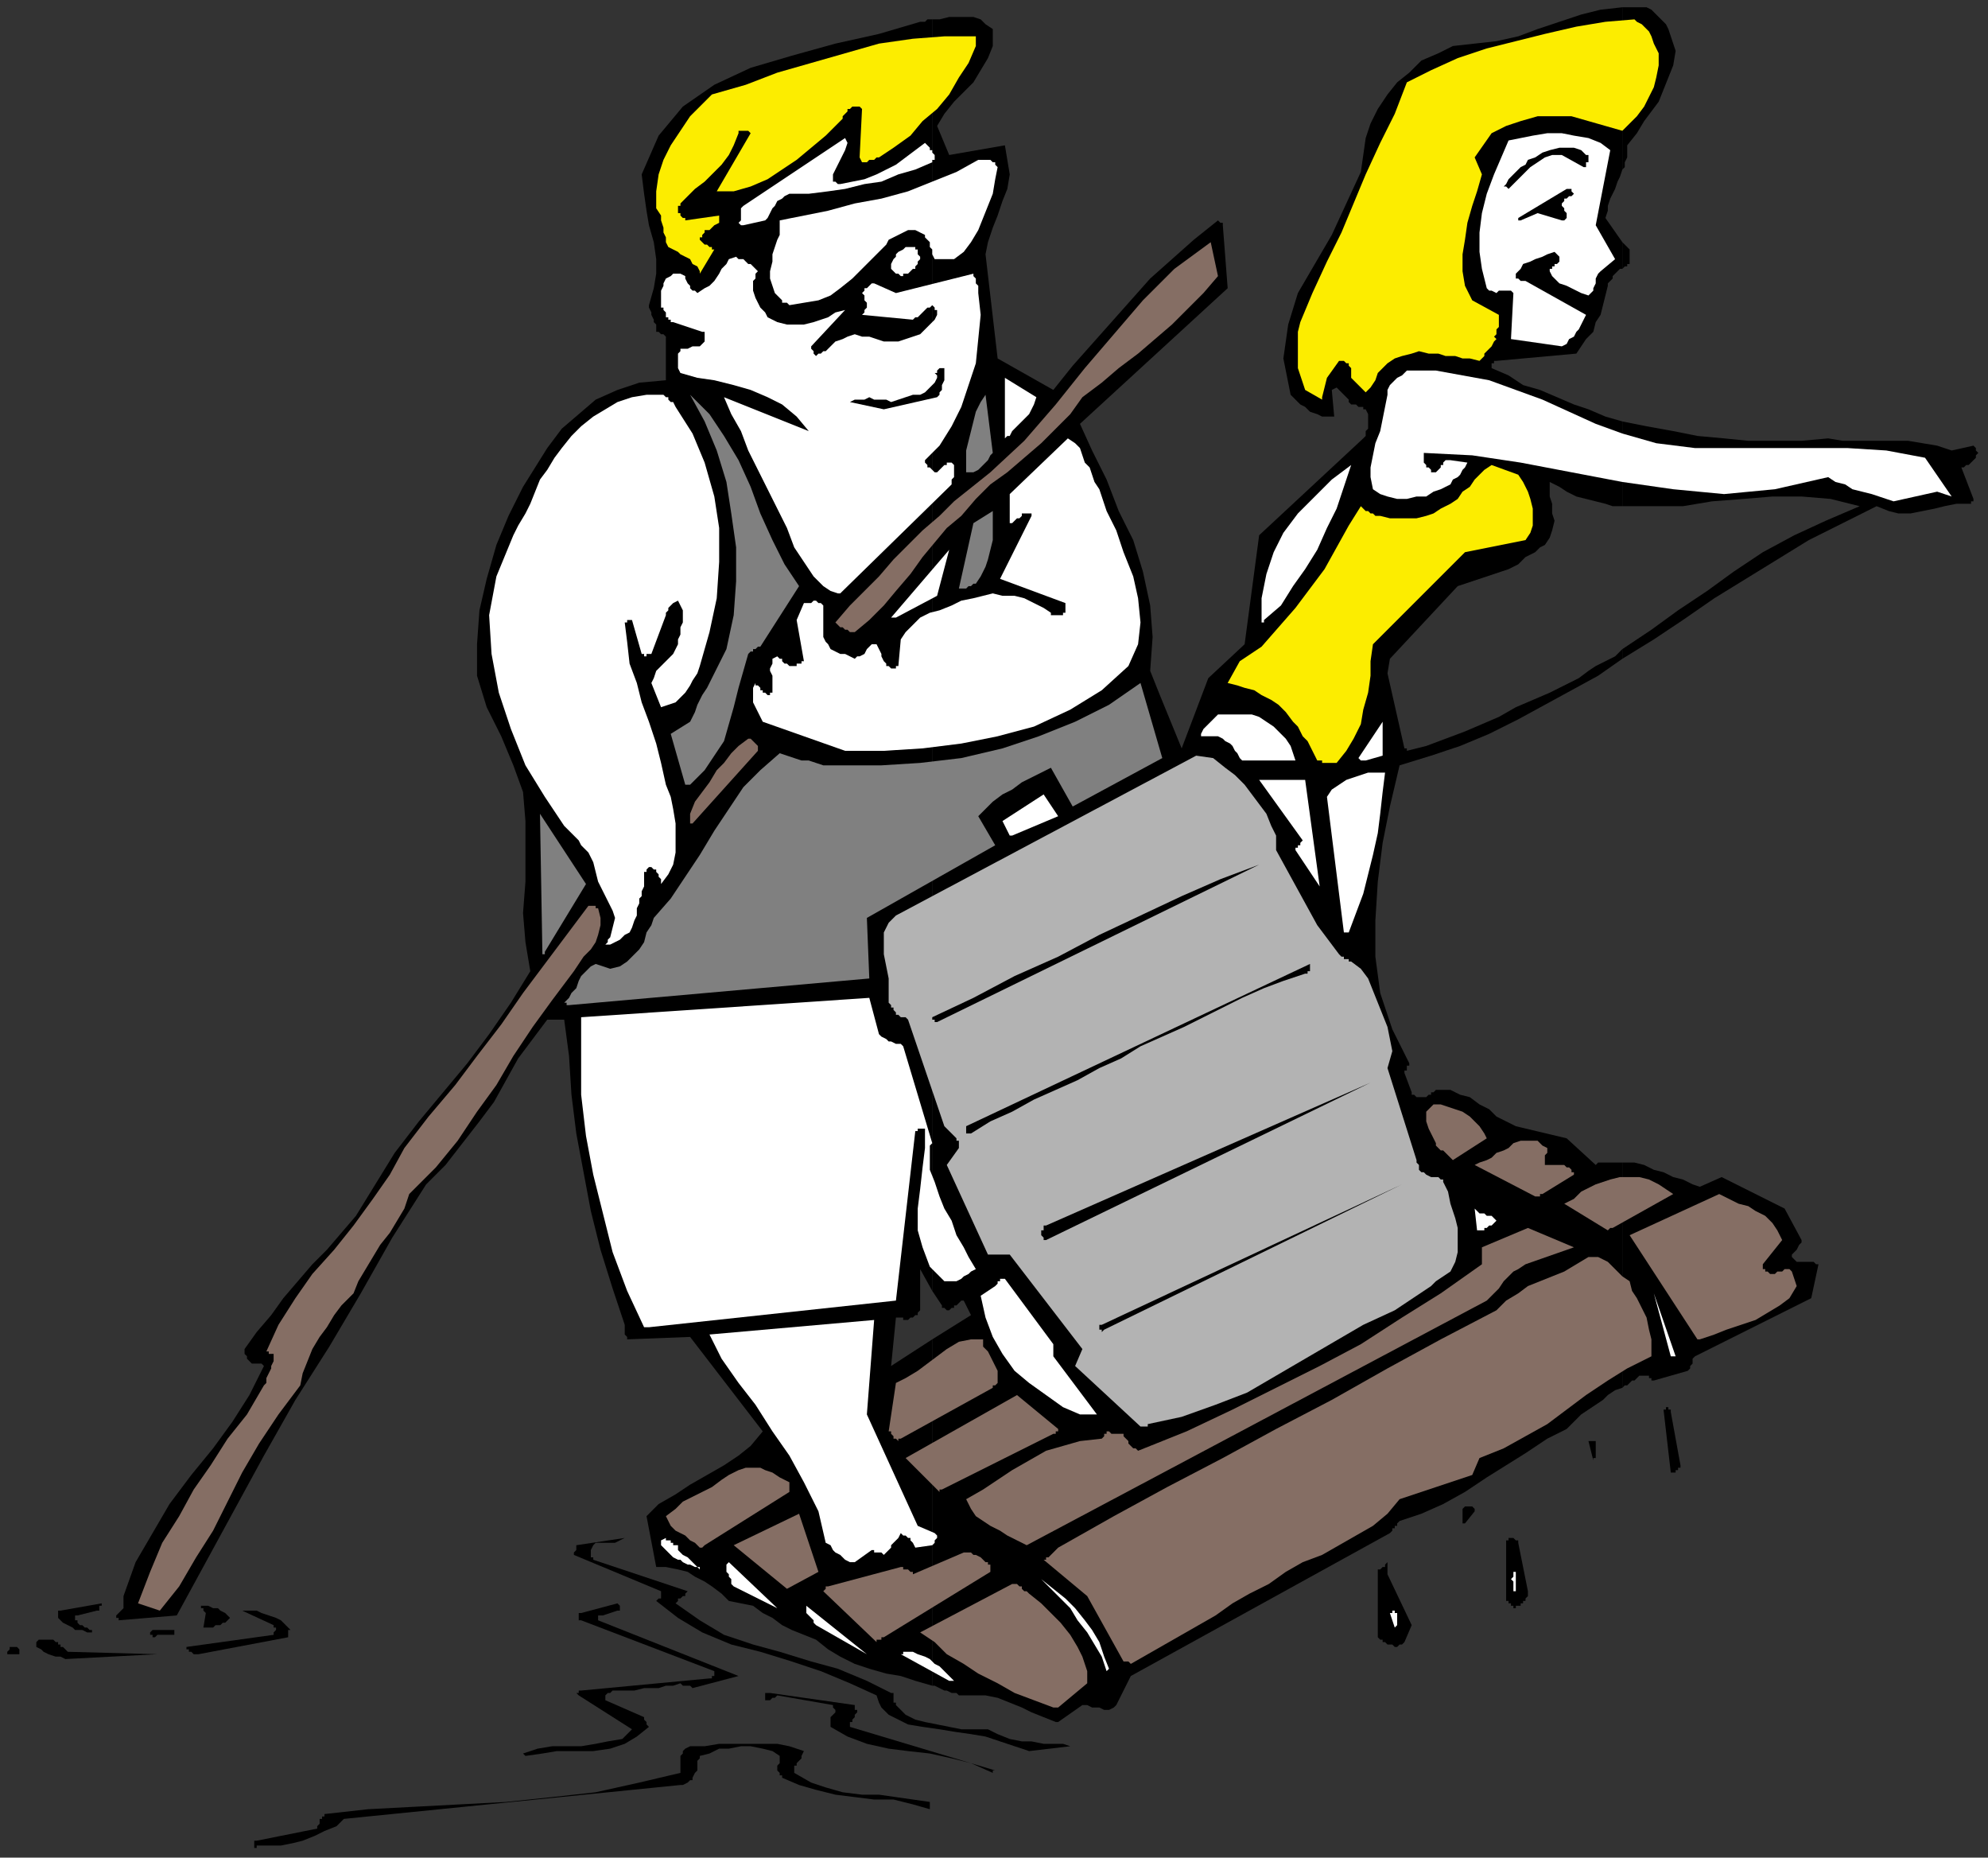 <?xml version="1.0" encoding="UTF-8" standalone="no"?>
<svg
   xmlns:dc="http://purl.org/dc/elements/1.1/"
   xmlns:cc="http://creativecommons.org/ns#"
   xmlns:rdf="http://www.w3.org/1999/02/22-rdf-syntax-ns#"
   xmlns:svg="http://www.w3.org/2000/svg"
   xmlns="http://www.w3.org/2000/svg"
   xmlns:sodipodi="http://sodipodi.sourceforge.net/DTD/sodipodi-0.dtd"
   xmlns:inkscape="http://www.inkscape.org/namespaces/inkscape"
   version="1.0"
   width="217.223mm"
   height="202.935mm"
   id="svg171"
   sodipodi:docname="LBOAT015.WMF">
  <rect width="100%" height="100%" fill="#333333" stroke="none"/>
  <sodipodi:namedview
     pagecolor="#ffffff"
     bordercolor="#666666"
     borderopacity="1"
     objecttolerance="10"
     gridtolerance="10"
     guidetolerance="10"
     inkscape:pageopacity="0"
     inkscape:pageshadow="2"
     inkscape:window-width="640"
     inkscape:window-height="480"
     id="namedview173" />
  <defs
     id="defs3">
    <pattern
       id="WMFhbasepattern"
       patternUnits="userSpaceOnUse"
       width="6"
       height="6"
       x="0"
       y="0" />
  </defs>
  <path
     style="fill:none;stroke:none;"
     d="  M 0,0   L 820,0   L 820,766   L 0,766   z "
     id="path5" />
  <path
     style="fill:#000000;fill-rule:evenodd;fill-opacity:1;stroke:none;"
     d="  M 106,762   L 111,762   L 116,762   L 121,761   L 125,760   L 130,758   L 134,756   L 139,754   L 142,751   L 281,737   L 282,737   L 284,736   L 285,735   L 286,735   L 286,734   L 287,732   L 288,731   L 288,730   L 288,729   L 288,729   L 288,728   L 288,728   L 288,727   L 289,726   L 289,726   L 289,725   L 293,724   L 297,722   L 301,722   L 306,721   L 310,721   L 315,722   L 319,723   L 322,725   L 322,726   L 322,726   L 322,727   L 322,727   L 322,728   L 322,728   L 321,729   L 321,730   L 321,730   L 321,731   L 321,731   L 322,732   L 322,732   L 322,733   L 323,733   L 323,734   L 330,737   L 337,739   L 345,741   L 353,742   L 361,743   L 369,743   L 377,745   L 384,747   L 384,746   L 384,746   L 384,745   L 385,745   L 385,745   L 385,745   L 384,745   L 384,744   L 377,743   L 370,742   L 363,741   L 356,741   L 348,740   L 341,738   L 335,736   L 328,732   L 328,730   L 328,729   L 329,729   L 329,728   L 330,727   L 331,726   L 331,725   L 332,723   L 326,721   L 321,720   L 315,720   L 309,720   L 303,720   L 297,720   L 291,721   L 285,721   L 283,722   L 282,723   L 282,724   L 281,725   L 281,727   L 281,728   L 281,730   L 281,732   L 264,736   L 246,740   L 228,742   L 209,744   L 190,745   L 171,746   L 152,747   L 134,749   L 134,750   L 133,750   L 133,751   L 132,751   L 132,752   L 132,753   L 131,754   L 131,755   L 106,760   L 106,760   L 105,760   L 105,761   L 105,762   L 105,762   L 105,763   L 106,763   L 106,762  z "
     id="path7" />
  <path
     style="fill:#000000;fill-rule:evenodd;fill-opacity:1;stroke:none;"
     d="  M 410,732   L 410,732   L 410,731   L 410,731   L 411,731   L 351,713   L 351,712   L 351,711   L 352,711   L 352,710   L 352,710   L 353,709   L 353,708   L 354,707   L 354,707   L 354,707   L 354,706   L 353,706   L 353,705   L 353,705   L 353,705   L 353,704   L 318,699   L 317,699   L 316,699   L 316,699   L 316,700   L 316,700   L 316,701   L 316,701   L 316,702   L 317,702   L 317,702   L 318,702   L 318,702   L 319,701   L 320,701   L 320,701   L 321,700   L 344,704   L 344,705   L 345,706   L 345,707   L 344,708   L 343,709   L 343,710   L 343,712   L 343,713   L 350,717   L 358,720   L 367,722   L 375,723   L 384,724   L 393,726   L 401,728   L 410,732  z "
     id="path9" />
  <path
     style="fill:#000000;fill-rule:evenodd;fill-opacity:1;stroke:none;"
     d="  M 217,725   L 224,724   L 230,723   L 238,723   L 245,723   L 252,722   L 258,720   L 263,717   L 268,713   L 267,712   L 267,712   L 267,711   L 267,711   L 267,711   L 266,710   L 266,710   L 266,709   L 250,702   L 250,701   L 250,700   L 250,700   L 251,699   L 252,699   L 253,698   L 254,698   L 255,698   L 259,698   L 262,698   L 266,697   L 269,697   L 272,697   L 275,696   L 278,696   L 281,695   L 282,696   L 283,696   L 283,696   L 284,696   L 284,696   L 285,696   L 286,697   L 286,697   L 305,692   L 247,669   L 247,669   L 247,668   L 247,668   L 247,668   L 247,667   L 248,667   L 248,667   L 249,667   L 255,665   L 256,665   L 256,665   L 256,665   L 256,664   L 256,664   L 256,663   L 256,663   L 255,662   L 240,666   L 239,666   L 239,667   L 239,667   L 239,667   L 239,668   L 239,668   L 239,669   L 240,669   L 295,690   L 295,691   L 295,691   L 295,692   L 294,692   L 294,692   L 294,693   L 294,693   L 293,693   L 240,698   L 239,698   L 239,699   L 239,699   L 239,699   L 238,699   L 238,699   L 239,700   L 239,700   L 261,714   L 257,718   L 251,719   L 246,720   L 240,721   L 234,721   L 228,721   L 222,722   L 216,724   L 216,724   L 217,725   L 217,725   L 217,725  z "
     id="path11" />
  <path
     style="fill:#000000;fill-rule:evenodd;fill-opacity:1;stroke:none;"
     d="  M 425,723   L 442,721   L 439,720   L 435,720   L 431,720   L 426,719   L 422,719   L 417,718   L 412,716   L 408,714   L 403,714   L 397,714   L 392,713   L 387,712   L 382,711   L 378,710   L 374,708   L 370,704   L 370,703   L 369,703   L 369,702   L 369,701   L 369,700   L 369,700   L 369,699   L 368,699   L 358,694   L 346,689   L 335,686   L 322,682   L 311,679   L 299,675   L 289,669   L 279,662   L 279,662   L 280,661   L 280,660   L 281,660   L 282,659   L 283,659   L 283,658   L 284,657   L 245,644   L 245,643   L 245,643   L 244,643   L 244,642   L 244,642   L 244,641   L 244,641   L 244,640   L 245,638   L 246,637   L 248,637   L 250,637   L 252,637   L 254,637   L 256,636   L 258,635   L 238,638   L 238,638   L 238,639   L 238,639   L 238,640   L 238,640   L 237,641   L 237,641   L 237,642   L 273,657   L 273,658   L 273,658   L 273,659   L 273,659   L 273,660   L 272,660   L 272,660   L 271,661   L 280,668   L 290,674   L 302,679   L 314,682   L 327,686   L 339,690   L 351,695   L 362,700   L 363,703   L 364,705   L 365,706   L 367,708   L 369,709   L 371,710   L 373,711   L 375,712   L 381,713   L 388,714   L 394,715   L 401,716   L 407,717   L 413,719   L 419,721   L 425,723  z "
     id="path13" />
  <path
     style="fill:#000000;fill-rule:evenodd;fill-opacity:1;stroke:none;"
     d="  M 670,480   L 670,573   L 671,572   L 672,572   L 673,571   L 674,570   L 675,570   L 676,569   L 677,568   L 678,568   L 679,568   L 680,568   L 680,568   L 681,568   L 681,569   L 682,569   L 682,570   L 683,570   L 697,566   L 698,565   L 698,565   L 698,564   L 698,564   L 699,563   L 699,562   L 699,561   L 700,560   L 748,536   L 751,522   L 750,522   L 749,521   L 748,521   L 747,521   L 746,521   L 745,521   L 743,521   L 742,521   L 741,520   L 740,519   L 740,518   L 741,517   L 742,516   L 743,514   L 744,513   L 744,512   L 737,499   L 711,486   L 702,490   L 699,489   L 695,487   L 691,486   L 687,484   L 683,483   L 679,481   L 675,480   L 670,480  z "
     id="path15" />
  <path
     style="fill:#000000;fill-rule:evenodd;fill-opacity:1;stroke:none;"
     d="  M 670,268   L 670,272   L 683,264   L 695,256   L 708,247   L 721,239   L 734,231   L 747,223   L 761,216   L 775,209   L 780,211   L 784,212   L 789,212   L 794,211   L 799,210   L 803,209   L 808,208   L 813,208   L 813,208   L 813,208   L 814,208   L 814,208   L 814,207   L 815,207   L 815,206   L 815,206   L 810,193   L 811,193   L 812,192   L 813,192   L 814,191   L 815,190   L 816,189   L 816,188   L 817,187   L 816,186   L 816,186   L 816,186   L 816,186   L 816,186   L 816,186   L 816,185   L 815,184   L 806,186   L 800,184   L 794,183   L 788,182   L 781,182   L 775,182   L 768,182   L 761,182   L 755,181   L 744,182   L 733,182   L 722,182   L 712,181   L 701,180   L 691,178   L 680,176   L 670,174   L 670,209   L 682,209   L 695,209   L 707,207   L 720,206   L 732,205   L 744,205   L 756,206   L 768,209   L 754,215   L 741,221   L 728,228   L 716,236   L 705,244   L 693,252   L 682,260   L 670,268  z "
     id="path17" />
  <path
     style="fill:#000000;fill-rule:evenodd;fill-opacity:1;stroke:none;"
     d="  M 670,100   L 670,111   L 671,110   L 671,110   L 671,110   L 671,110   L 672,110   L 672,109   L 672,109   L 673,109   L 673,108   L 673,108   L 673,107   L 673,106   L 673,106   L 673,105   L 673,104   L 673,103   L 670,100  z "
     id="path19" />
  <path
     style="fill:#000000;fill-rule:evenodd;fill-opacity:1;stroke:none;"
     d="  M 670,3   L 670,70   L 671,69   L 671,68   L 671,67   L 672,65   L 672,64   L 672,63   L 672,61   L 672,60   L 676,55   L 679,50   L 682,46   L 685,42   L 687,37   L 689,32   L 691,27   L 692,21   L 691,18   L 690,15   L 689,12   L 688,10   L 686,8   L 684,6   L 682,4   L 680,3   L 679,3   L 677,3   L 676,3   L 675,3   L 674,3   L 673,3   L 671,3   L 670,3  z "
     id="path21" />
  <path
     style="fill:#000000;fill-rule:evenodd;fill-opacity:1;stroke:none;"
     d="  M 670,70   L 670,3   L 661,4   L 653,6   L 644,9   L 635,12   L 627,15   L 618,17   L 609,18   L 600,19   L 594,22   L 587,25   L 582,30   L 577,34   L 573,39   L 569,45   L 566,51   L 564,57   L 562,71   L 556,84   L 550,97   L 543,109   L 536,121   L 532,134   L 530,148   L 533,163   L 535,165   L 537,167   L 539,168   L 541,170   L 544,171   L 546,172   L 548,172   L 551,172   L 550,161   L 552,160   L 553,161   L 554,162   L 555,163   L 556,164   L 557,165   L 557,166   L 558,167   L 559,167   L 560,167   L 561,168   L 561,168   L 562,168   L 563,168   L 563,169   L 564,169   L 565,171   L 565,172   L 565,173   L 565,175   L 565,177   L 564,178   L 564,180   L 563,181   L 520,221   L 514,266   L 499,280   L 488,309   L 479,287   L 475,277   L 476,263   L 475,250   L 472,236   L 468,223   L 462,211   L 457,198   L 451,186   L 446,175   L 507,119   L 505,93   L 505,93   L 505,93   L 505,93   L 505,93   L 505,92   L 504,92   L 504,92   L 503,91   L 493,99   L 484,107   L 475,115   L 467,124   L 459,133   L 451,142   L 443,151   L 435,161   L 412,148   L 407,105   L 408,100   L 410,94   L 412,89   L 414,83   L 416,78   L 417,72   L 416,66   L 415,60   L 392,64   L 387,52   L 390,47   L 394,42   L 398,38   L 402,34   L 405,29   L 408,24   L 410,19   L 410,12   L 407,10   L 405,8   L 402,7   L 399,7   L 395,7   L 392,7   L 388,8   L 385,8   L 385,533   L 389,539   L 389,540   L 390,540   L 390,540   L 391,541   L 391,541   L 392,541   L 392,541   L 392,541   L 393,540   L 394,540   L 394,539   L 395,539   L 396,538   L 396,538   L 397,537   L 398,537   L 401,543   L 385,553   L 385,696   L 386,696   L 388,697   L 390,698   L 391,698   L 393,699   L 395,699   L 396,700   L 398,700   L 402,700   L 407,700   L 412,701   L 417,703   L 422,705   L 426,707   L 431,709   L 436,711   L 436,711   L 436,711   L 436,711   L 437,711   L 437,711   L 437,711   L 437,711   L 437,711   L 447,704   L 449,704   L 451,705   L 453,705   L 454,705   L 456,706   L 458,706   L 460,705   L 461,704   L 467,692   L 574,633   L 575,632   L 575,632   L 575,631   L 576,631   L 576,630   L 577,630   L 577,629   L 578,628   L 587,625   L 596,621   L 605,616   L 614,610   L 622,605   L 630,600   L 639,594   L 647,590   L 650,587   L 653,584   L 656,582   L 659,580   L 662,578   L 664,576   L 667,574   L 670,573   L 670,480   L 669,480   L 667,480   L 666,480   L 665,480   L 663,480   L 662,480   L 660,480   L 659,481   L 647,470   L 626,465   L 622,463   L 618,461   L 615,458   L 611,456   L 607,453   L 603,452   L 599,450   L 593,450   L 592,451   L 591,451   L 591,452   L 590,452   L 589,453   L 588,453   L 587,453   L 586,453   L 586,453   L 585,453   L 585,453   L 585,453   L 584,452   L 584,452   L 583,452   L 583,451   L 580,443   L 580,442   L 581,442   L 581,441   L 581,441   L 581,440   L 582,440   L 582,439   L 582,439   L 575,425   L 570,410   L 568,395   L 568,380   L 569,364   L 571,348   L 574,333   L 578,316   L 591,312   L 603,308   L 615,303   L 627,297   L 638,291   L 649,285   L 660,279   L 670,272   L 670,268   L 667,271   L 663,273   L 659,275   L 656,277   L 652,280   L 648,282   L 644,284   L 640,286   L 633,289   L 626,292   L 619,296   L 612,299   L 605,302   L 597,305   L 589,308   L 581,310   L 581,310   L 581,310   L 581,310   L 581,309   L 580,309   L 580,309   L 580,309   L 580,309   L 573,278   L 574,272   L 602,242   L 623,235   L 625,234   L 627,233   L 628,232   L 630,230   L 632,229   L 634,228   L 636,226   L 638,225   L 640,222   L 641,219   L 642,215   L 641,212   L 641,208   L 640,205   L 640,202   L 640,199   L 644,201   L 647,203   L 651,205   L 655,206   L 659,207   L 663,208   L 666,209   L 670,209   L 670,174   L 663,172   L 656,169   L 650,167   L 643,164   L 636,161   L 629,159   L 623,155   L 616,152   L 616,152   L 616,151   L 616,151   L 616,150   L 617,150   L 617,150   L 617,149   L 618,149   L 651,146   L 653,143   L 655,140   L 658,137   L 659,133   L 661,130   L 662,126   L 663,122   L 664,118   L 664,117   L 665,116   L 666,115   L 666,114   L 667,113   L 668,112   L 669,111   L 670,111   L 670,100   L 663,90   L 664,87   L 664,85   L 665,82   L 666,80   L 667,78   L 668,75   L 669,73   L 670,70  z "
     id="path23" />
  <path
     style="fill:#000000;fill-rule:evenodd;fill-opacity:1;stroke:none;"
     d="  M 385,533   L 385,8   L 384,8   L 384,8   L 383,8   L 382,9   L 382,9   L 381,9   L 381,9   L 380,9   L 363,14   L 345,18   L 327,23   L 310,28   L 295,35   L 282,44   L 272,56   L 265,72   L 266,80   L 267,87   L 268,93   L 270,100   L 271,107   L 271,113   L 270,119   L 268,126   L 268,127   L 269,129   L 269,130   L 270,132   L 270,133   L 271,134   L 271,135   L 271,137   L 272,137   L 272,137   L 273,138   L 273,138   L 274,138   L 275,139   L 275,139   L 275,140   L 275,157   L 264,158   L 255,161   L 246,165   L 239,171   L 232,177   L 226,185   L 221,193   L 216,201   L 210,213   L 205,225   L 201,239   L 198,252   L 197,266   L 197,279   L 201,292   L 207,304   L 212,316   L 216,327   L 217,339   L 217,352   L 217,364   L 216,377   L 217,389   L 219,401   L 211,414   L 202,427   L 193,439   L 183,451   L 173,463   L 163,476   L 155,489   L 147,502   L 141,509   L 135,516   L 129,522   L 123,529   L 117,536   L 112,543   L 106,550   L 101,557   L 101,558   L 101,559   L 102,560   L 102,560   L 102,561   L 103,562   L 104,563   L 104,563   L 105,563   L 106,563   L 106,563   L 107,563   L 107,563   L 108,563   L 108,563   L 109,564   L 103,576   L 96,587   L 88,598   L 79,609   L 70,621   L 63,633   L 56,645   L 51,659   L 51,660   L 51,660   L 51,660   L 51,661   L 51,662   L 51,662   L 51,663   L 51,664   L 50,665   L 49,666   L 49,666   L 48,667   L 48,668   L 49,668   L 49,668   L 49,669   L 73,667   L 85,645   L 97,623   L 109,601   L 122,578   L 136,556   L 149,534   L 162,511   L 176,489   L 184,481   L 191,472   L 198,463   L 204,455   L 209,446   L 214,437   L 220,429   L 226,421   L 233,421   L 235,436   L 236,452   L 238,468   L 241,484   L 244,500   L 248,516   L 253,532   L 258,547   L 258,548   L 258,549   L 258,550   L 258,550   L 258,551   L 259,552   L 259,552   L 259,553   L 285,552   L 315,591   L 310,597   L 305,601   L 299,605   L 292,609   L 285,613   L 279,617   L 272,621   L 267,626   L 271,647   L 275,647   L 280,648   L 284,649   L 287,651   L 291,653   L 294,655   L 298,658   L 301,661   L 306,662   L 311,663   L 315,666   L 319,668   L 323,671   L 327,673   L 332,675   L 337,677   L 342,681   L 347,684   L 353,687   L 359,689   L 366,691   L 372,692   L 378,694   L 385,696   L 385,553   L 368,564   L 370,544   L 371,544   L 371,544   L 372,544   L 373,544   L 373,545   L 374,545   L 374,545   L 375,545   L 376,544   L 377,544   L 378,543   L 379,543   L 379,542   L 380,541   L 380,540   L 380,539   L 380,524   L 385,533  z "
     id="path25" />
  <path
     style="fill:#856e64;fill-rule:evenodd;fill-opacity:1;stroke:none;"
     d="  M 57,662   L 62,649   L 67,637   L 74,626   L 80,615   L 87,605   L 94,594   L 102,584   L 109,572   L 110,571   L 110,569   L 111,567   L 112,565   L 112,564   L 113,562   L 113,561   L 113,559   L 113,559   L 112,559   L 112,559   L 112,559   L 111,559   L 111,558   L 110,558   L 110,558   L 115,547   L 122,536   L 129,526   L 138,516   L 146,506   L 154,495   L 161,485   L 167,474   L 177,461   L 188,448   L 197,436   L 207,423   L 216,410   L 225,398   L 234,386   L 243,374   L 244,374   L 244,374   L 245,374   L 245,374   L 246,374   L 246,374   L 246,375   L 247,375   L 248,379   L 248,382   L 247,386   L 246,389   L 244,392   L 241,395   L 239,398   L 237,401   L 228,413   L 220,424   L 212,436   L 205,448   L 197,459   L 189,471   L 180,482   L 169,493   L 167,499   L 164,504   L 161,509   L 157,514   L 154,519   L 151,524   L 148,529   L 146,534   L 141,539   L 138,543   L 135,548   L 132,552   L 129,557   L 127,562   L 125,567   L 124,572   L 115,584   L 107,596   L 100,608   L 94,620   L 88,632   L 81,643   L 74,655   L 66,665   L 57,662  z "
     id="path27" />
  <path
     style="fill:#856e64;fill-rule:evenodd;fill-opacity:1;stroke:none;"
     d="  M 437,705   L 449,695   L 449,690   L 447,684   L 445,680   L 442,675   L 438,670   L 434,666   L 430,662   L 425,658   L 424,657   L 423,657   L 422,656   L 422,655   L 421,655   L 420,654   L 419,654   L 418,654   L 380,674   L 386,678   L 391,683   L 398,687   L 404,691   L 412,695   L 419,699   L 427,702   L 435,705   L 435,705   L 436,705   L 436,705   L 436,705   L 437,705   L 437,705   L 437,705   L 437,705  z "
     id="path29" />
  <path
     style="fill:#ffffff;fill-rule:evenodd;fill-opacity:1;stroke:none;"
     d="  M 392,694   L 392,694   L 393,694   L 393,694   L 393,694   L 393,694   L 394,694   L 394,694   L 394,694   L 392,692   L 390,690   L 388,688   L 386,687   L 384,685   L 382,684   L 379,683   L 377,682   L 376,682   L 376,682   L 375,682   L 375,682   L 374,682   L 373,682   L 373,683   L 372,683   L 392,694  z "
     id="path31" />
  <path
     style="fill:#ffffff;fill-rule:evenodd;fill-opacity:1;stroke:none;"
     d="  M 458,689   L 456,684   L 454,678   L 451,673   L 448,669   L 444,664   L 440,660   L 435,656   L 430,652   L 434,656   L 438,660   L 442,664   L 445,669   L 449,674   L 452,679   L 455,684   L 457,690   L 457,690   L 457,690   L 457,690   L 458,689  z "
     id="path33" />
  <path
     style="fill:#856e64;fill-rule:evenodd;fill-opacity:1;stroke:none;"
     d="  M 467,687   L 474,683   L 481,679   L 488,675   L 495,671   L 502,667   L 509,662   L 516,658   L 524,654   L 531,649   L 538,645   L 546,642   L 553,638   L 560,634   L 567,630   L 573,625   L 578,619   L 608,609   L 611,602   L 621,598   L 630,593   L 639,588   L 647,582   L 655,576   L 664,570   L 672,565   L 682,560   L 682,557   L 682,553   L 681,549   L 680,544   L 678,540   L 676,536   L 674,533   L 673,529   L 670,527   L 668,525   L 666,523   L 664,521   L 662,520   L 660,519   L 658,519   L 656,519   L 651,522   L 646,525   L 641,527   L 636,529   L 631,531   L 627,534   L 622,537   L 618,541   L 595,553   L 573,565   L 550,578   L 527,590   L 505,602   L 482,614   L 460,626   L 437,639   L 436,640   L 435,641   L 434,642   L 434,642   L 433,643   L 432,643   L 432,644   L 431,644   L 449,659   L 464,686   L 465,686   L 465,686   L 465,686   L 465,686   L 466,686   L 466,686   L 466,686   L 467,687  z "
     id="path35" />
  <path
     style="fill:#000000;fill-rule:evenodd;fill-opacity:1;stroke:none;"
     d="  M 27,685   L 65,683   L 28,682   L 27,681   L 27,681   L 26,680   L 25,680   L 25,679   L 24,679   L 24,678   L 23,678   L 22,677   L 21,677   L 20,677   L 19,677   L 18,677   L 17,677   L 16,677   L 15,678   L 15,679   L 15,680   L 17,681   L 18,682   L 20,683   L 23,684   L 25,684   L 27,685  z "
     id="path37" />
  <path
     style="fill:#000000;fill-rule:evenodd;fill-opacity:1;stroke:none;"
     d="  M 6,683   L 6,683   L 6,683   L 7,683   L 7,683   L 7,683   L 8,683   L 8,682   L 8,682   L 8,681   L 7,680   L 7,680   L 6,680   L 5,680   L 4,680   L 4,681   L 3,682   L 3,682   L 3,683   L 4,683   L 4,683   L 4,683   L 5,683   L 5,683   L 6,683  z "
     id="path39" />
  <path
     style="fill:#000000;fill-rule:evenodd;fill-opacity:1;stroke:none;"
     d="  M 82,683   L 119,676   L 119,676   L 119,676   L 119,675   L 119,675   L 119,675   L 119,674   L 119,673   L 120,673   L 118,671   L 116,669   L 114,668   L 111,667   L 108,666   L 106,665   L 103,665   L 100,665   L 113,671   L 113,672   L 113,672   L 114,672   L 114,673   L 114,673   L 113,674   L 113,674   L 113,675   L 77,680   L 77,681   L 78,681   L 78,682   L 79,682   L 80,683   L 80,683   L 81,683   L 82,683  z "
     id="path41" />
  <path
     style="fill:#ffffff;fill-rule:evenodd;fill-opacity:1;stroke:none;"
     d="  M 358,683   L 333,663   L 333,664   L 333,665   L 333,666   L 334,667   L 335,668   L 336,669   L 336,670   L 337,671   L 358,683  z "
     id="path43" />
  <path
     style="fill:#000000;fill-rule:evenodd;fill-opacity:1;stroke:none;"
     d="  M 576,680   L 576,680   L 577,680   L 577,680   L 578,679   L 578,679   L 579,679   L 579,679   L 580,678   L 583,671   L 573,650   L 573,650   L 573,649   L 573,648   L 573,647   L 573,646   L 573,645   L 573,644   L 573,644   L 573,644   L 573,645   L 573,645   L 572,646   L 572,647   L 571,647   L 570,648   L 569,648   L 569,676   L 570,677   L 571,677   L 571,678   L 572,678   L 573,679   L 574,679   L 575,679   L 576,680  z "
     id="path45" />
  <path
     style="fill:#856e64;fill-rule:evenodd;fill-opacity:1;stroke:none;"
     d="  M 365,676   L 409,649   L 409,648   L 409,648   L 409,647   L 409,647   L 409,646   L 409,646   L 408,646   L 408,645   L 407,645   L 406,644   L 405,643   L 403,642   L 402,642   L 401,641   L 399,641   L 398,641   L 377,650   L 377,649   L 376,649   L 375,648   L 375,648   L 374,648   L 373,648   L 373,647   L 372,647   L 342,655   L 341,655   L 341,655   L 341,656   L 341,656   L 341,656   L 341,656   L 340,657   L 340,657   L 362,678   L 362,677   L 362,677   L 363,677   L 363,677   L 364,677   L 364,676   L 364,676   L 365,676  z "
     id="path47" />
  <path
     style="fill:#000000;fill-rule:evenodd;fill-opacity:1;stroke:none;"
     d="  M 65,675   L 72,675   L 72,674   L 72,673   L 71,673   L 70,673   L 69,673   L 67,673   L 66,673   L 65,673   L 63,673   L 63,673   L 62,674   L 62,675   L 63,675   L 63,676   L 64,676   L 65,675  z "
     id="path49" />
  <path
     style="fill:#000000;fill-rule:evenodd;fill-opacity:1;stroke:none;"
     d="  M 38,674   L 38,673   L 37,673   L 36,672   L 35,672   L 34,671   L 33,671   L 32,670   L 32,669   L 32,669   L 32,669   L 31,669   L 31,668   L 31,668   L 31,667   L 31,667   L 32,667   L 40,665   L 40,665   L 41,665   L 41,665   L 41,664   L 41,664   L 41,663   L 42,663   L 42,662   L 25,665   L 25,665   L 24,665   L 24,665   L 24,666   L 24,666   L 24,667   L 24,667   L 24,668   L 25,669   L 26,670   L 28,671   L 30,672   L 31,673   L 34,673   L 36,674   L 38,674  z "
     id="path51" />
  <path
     style="fill:#ffffff;fill-rule:evenodd;fill-opacity:1;stroke:none;"
     d="  M 577,671   L 577,671   L 577,670   L 577,669   L 577,669   L 577,668   L 577,668   L 577,667   L 577,666   L 576,666   L 576,665   L 576,665   L 576,665   L 575,665   L 575,665   L 575,666   L 574,666   L 576,672   L 576,672   L 576,672   L 577,671   L 577,671  z "
     id="path53" />
  <path
     style="fill:#000000;fill-rule:evenodd;fill-opacity:1;stroke:none;"
     d="  M 85,672   L 86,672   L 88,672   L 89,671   L 91,671   L 92,670   L 93,670   L 94,669   L 95,668   L 94,667   L 93,666   L 91,665   L 90,664   L 88,664   L 86,663   L 84,663   L 83,663   L 83,664   L 83,664   L 83,664   L 84,664   L 84,665   L 84,665   L 85,666   L 85,666   L 84,672   L 84,672   L 84,672   L 84,672   L 84,672   L 85,672   L 85,672   L 85,672   L 85,672  z "
     id="path55" />
  <path
     style="fill:#ffffff;fill-rule:evenodd;fill-opacity:1;stroke:none;"
     d="  M 321,664   L 301,645   L 300,646   L 300,647   L 300,649   L 301,650   L 301,651   L 302,652   L 302,654   L 303,655   L 321,664  z "
     id="path57" />
  <path
     style="fill:#000000;fill-rule:evenodd;fill-opacity:1;stroke:none;"
     d="  M 628,662   L 629,662   L 629,661   L 630,661   L 630,660   L 630,660   L 631,659   L 631,658   L 631,657   L 627,637   L 627,637   L 627,636   L 626,636   L 626,636   L 626,636   L 625,635   L 625,635   L 625,635   L 624,635   L 624,635   L 623,635   L 623,635   L 623,636   L 622,636   L 622,636   L 622,637   L 622,661   L 623,661   L 623,661   L 623,662   L 624,662   L 624,662   L 624,663   L 625,663   L 625,664   L 626,664   L 626,663   L 626,663   L 627,663   L 627,663   L 628,663   L 628,662   L 628,662  z "
     id="path59" />
  <path
     style="fill:#ffffff;fill-rule:evenodd;fill-opacity:1;stroke:none;"
     d="  M 626,656   L 626,649   L 625,649   L 625,650   L 625,651   L 624,652   L 625,653   L 625,654   L 625,656   L 625,657   L 626,657   L 626,656   L 626,656   L 626,656  z "
     id="path61" />
  <path
     style="fill:#856e64;fill-rule:evenodd;fill-opacity:1;stroke:none;"
     d="  M 325,656   L 338,649   L 330,625   L 303,638   L 325,656  z "
     id="path63" />
  <path
     style="fill:#ffffff;fill-rule:evenodd;fill-opacity:1;stroke:none;"
     d="  M 288,647   L 287,646   L 286,645   L 285,644   L 284,643   L 282,642   L 281,641   L 280,640   L 280,638   L 279,638   L 278,638   L 278,637   L 277,637   L 277,636   L 276,636   L 275,636   L 275,635   L 273,636   L 273,637   L 273,638   L 274,639   L 275,640   L 276,641   L 277,642   L 278,643   L 280,644   L 281,644   L 282,645   L 284,646   L 285,646   L 287,647   L 288,647   L 289,648   L 289,648   L 289,647   L 288,647   L 288,647  z "
     id="path65" />
  <path
     style="fill:#ffffff;fill-rule:evenodd;fill-opacity:1;stroke:none;"
     d="  M 353,645   L 360,640   L 360,640   L 361,640   L 361,641   L 362,641   L 362,641   L 363,641   L 364,641   L 365,642   L 366,641   L 367,640   L 368,639   L 368,638   L 369,637   L 370,636   L 371,635   L 372,633   L 373,634   L 374,634   L 375,635   L 376,635   L 376,636   L 377,637   L 378,639   L 378,639   L 385,638   L 386,637   L 386,637   L 386,637   L 386,636   L 387,635   L 387,635   L 387,634   L 386,633   L 379,630   L 358,584   L 361,545   L 293,551   L 298,561   L 305,571   L 312,580   L 319,591   L 326,601   L 332,612   L 338,624   L 341,637   L 343,638   L 344,640   L 345,641   L 347,642   L 348,643   L 349,644   L 351,645   L 353,645  z "
     id="path67" />
  <path
     style="fill:#856e64;fill-rule:evenodd;fill-opacity:1;stroke:none;"
     d="  M 291,638   L 326,616   L 326,615   L 326,615   L 326,615   L 326,614   L 326,614   L 326,613   L 326,613   L 326,612   L 324,611   L 322,610   L 319,608   L 316,607   L 314,606   L 311,606   L 308,606   L 305,607   L 301,609   L 298,611   L 294,614   L 290,616   L 286,618   L 282,620   L 279,623   L 275,626   L 276,628   L 277,630   L 279,632   L 281,633   L 283,634   L 285,636   L 287,637   L 289,639   L 289,639   L 290,639   L 290,639   L 290,639   L 290,639   L 291,638   L 291,638   L 291,638  z "
     id="path69" />
  <path
     style="fill:#856e64;fill-rule:evenodd;fill-opacity:1;stroke:none;"
     d="  M 424,638   L 614,537   L 616,535   L 617,534   L 619,532   L 621,529   L 623,527   L 625,525   L 627,524   L 630,522   L 650,515   L 631,507   L 612,515   L 612,522   L 595,534   L 579,544   L 562,555   L 545,564   L 527,573   L 509,582   L 490,591   L 470,599   L 469,598   L 468,598   L 467,597   L 466,596   L 466,595   L 465,594   L 464,593   L 464,592   L 463,592   L 462,592   L 461,592   L 461,592   L 460,592   L 459,592   L 459,592   L 458,591   L 457,591   L 457,592   L 457,592   L 456,592   L 456,593   L 456,593   L 455,594   L 455,594   L 446,595   L 439,597   L 432,599   L 425,603   L 418,607   L 412,611   L 406,615   L 399,619   L 401,623   L 403,626   L 406,628   L 409,630   L 413,632   L 416,634   L 420,636   L 424,638  z "
     id="path71" />
  <path
     style="fill:#ffffff;fill-rule:evenodd;fill-opacity:1;stroke:none;"
     d="  M 407,635   L 384,620   L 407,635  z "
     id="path73" />
  <path
     style="fill:#000000;fill-rule:evenodd;fill-opacity:1;stroke:none;"
     d="  M 605,629   L 609,624   L 609,624   L 609,623   L 609,623   L 609,623   L 608,622   L 608,622   L 607,622   L 607,622   L 607,622   L 606,622   L 606,622   L 605,622   L 605,622   L 605,622   L 605,622   L 604,623   L 604,629   L 604,629   L 604,629   L 604,629   L 604,629   L 605,629   L 605,629   L 605,629   L 605,629  z "
     id="path75" />
  <path
     style="fill:#856e64;fill-rule:evenodd;fill-opacity:1;stroke:none;"
     d="  M 389,615   L 435,592   L 436,592   L 436,592   L 436,592   L 436,591   L 436,591   L 437,591   L 437,590   L 437,590   L 420,576   L 374,602   L 388,616   L 388,616   L 388,616   L 388,615   L 388,615   L 388,615   L 389,615   L 389,615   L 389,615  z "
     id="path77" />
  <path
     style="fill:#000000;fill-rule:evenodd;fill-opacity:1;stroke:none;"
     d="  M 692,607   L 692,607   L 692,607   L 693,607   L 693,607   L 693,606   L 694,606   L 694,606   L 694,605   L 690,583   L 690,582   L 689,582   L 689,581   L 689,581   L 689,581   L 688,581   L 688,582   L 687,582   L 690,608   L 690,608   L 690,608   L 690,608   L 691,608   L 691,608   L 692,608   L 692,607   L 692,607  z "
     id="path79" />
  <path
     style="fill:#000000;fill-rule:evenodd;fill-opacity:1;stroke:none;"
     d="  M 659,602   L 659,595   L 658,595   L 658,595   L 658,595   L 658,595   L 657,595   L 657,595   L 657,595   L 656,595   L 658,603   L 658,603   L 658,603   L 658,603   L 658,602   L 658,602   L 658,602   L 658,602   L 659,602  z "
     id="path81" />
  <path
     style="fill:#856e64;fill-rule:evenodd;fill-opacity:1;stroke:none;"
     d="  M 372,594   L 410,573   L 410,573   L 410,573   L 410,572   L 411,572   L 411,572   L 411,572   L 412,571   L 412,571   L 412,568   L 412,566   L 411,564   L 410,562   L 409,560   L 408,558   L 406,556   L 406,553   L 401,553   L 396,554   L 391,557   L 387,560   L 383,563   L 379,566   L 374,569   L 370,571   L 367,591   L 368,591   L 368,592   L 368,592   L 369,593   L 369,593   L 369,594   L 370,594   L 371,595   L 371,595   L 371,595   L 371,595   L 371,594   L 371,594   L 372,594   L 372,594   L 372,594  z "
     id="path83" />
  <path
     style="fill:#b3b3b3;fill-rule:evenodd;fill-opacity:1;stroke:none;"
     d="  M 474,588   L 488,585   L 502,580   L 515,575   L 527,568   L 539,561   L 551,554   L 563,547   L 576,541   L 579,539   L 582,537   L 585,535   L 588,533   L 591,531   L 593,529   L 596,527   L 599,525   L 601,521   L 602,517   L 602,512   L 602,507   L 601,503   L 599,497   L 598,492   L 596,488   L 596,487   L 595,487   L 595,487   L 594,486   L 594,486   L 593,486   L 592,486   L 592,486   L 591,486   L 589,485   L 588,484   L 587,484   L 586,483   L 586,481   L 585,480   L 585,479   L 573,441   L 575,434   L 574,429   L 573,424   L 571,419   L 569,414   L 567,409   L 565,404   L 562,400   L 558,397   L 557,397   L 557,396   L 556,396   L 555,396   L 555,395   L 554,395   L 554,395   L 553,394   L 544,382   L 527,351   L 527,350   L 527,350   L 527,349   L 527,348   L 527,348   L 527,347   L 527,346   L 527,345   L 525,341   L 523,336   L 520,332   L 517,328   L 514,324   L 510,320   L 506,317   L 501,313   L 494,312   L 370,378   L 367,381   L 365,385   L 365,389   L 365,394   L 366,399   L 367,404   L 367,409   L 367,413   L 367,414   L 368,415   L 368,416   L 369,416   L 369,417   L 369,417   L 370,418   L 370,418   L 370,419   L 371,419   L 371,419   L 372,420   L 373,420   L 373,420   L 374,420   L 375,421   L 390,465   L 395,470   L 395,471   L 396,471   L 396,471   L 396,472   L 396,472   L 396,473   L 396,473   L 396,474   L 391,481   L 408,518   L 417,518   L 447,557   L 444,564   L 471,589   L 471,589   L 472,589   L 472,589   L 473,589   L 473,589   L 474,589   L 474,589   L 474,588  z "
     id="path85" />
  <path
     style="fill:#ffffff;fill-rule:evenodd;fill-opacity:1;stroke:none;"
     d="  M 446,584   L 453,584   L 435,560   L 435,560   L 435,559   L 435,559   L 435,558   L 435,557   L 435,557   L 435,556   L 435,555   L 415,528   L 414,528   L 414,528   L 413,528   L 413,529   L 412,529   L 412,530   L 411,531   L 411,531   L 405,535   L 407,544   L 410,552   L 414,559   L 419,566   L 425,571   L 432,576   L 439,581   L 446,584  z "
     id="path87" />
  <path
     style="fill:#ffffff;fill-rule:evenodd;fill-opacity:1;stroke:none;"
     d="  M 692,560   L 683,534   L 690,560   L 690,560   L 691,560   L 691,560   L 691,560   L 691,560   L 692,560   L 692,560   L 692,560  z "
     id="path89" />
  <path
     style="fill:#856e64;fill-rule:evenodd;fill-opacity:1;stroke:none;"
     d="  M 702,553   L 708,551   L 713,549   L 719,547   L 725,545   L 730,542   L 735,539   L 739,536   L 742,531   L 740,525   L 740,525   L 739,524   L 737,524   L 736,525   L 735,525   L 734,525   L 733,526   L 732,526   L 731,526   L 730,525   L 730,525   L 729,525   L 729,524   L 728,524   L 728,523   L 728,522   L 736,512   L 734,508   L 732,505   L 729,502   L 725,500   L 722,498   L 718,497   L 714,495   L 710,493   L 673,510   L 701,553   L 701,553   L 701,553   L 701,553   L 702,553   L 702,553   L 702,553   L 702,553   L 702,553  z "
     id="path91" />
  <path
     style="fill:#000000;fill-rule:evenodd;fill-opacity:1;stroke:none;"
     d="  M 456,549   L 579,489   L 455,547   L 454,547   L 454,548   L 454,548   L 454,549   L 455,549   L 455,550   L 455,550   L 456,549  z "
     id="path93" />
  <path
     style="fill:#ffffff;fill-rule:evenodd;fill-opacity:1;stroke:none;"
     d="  M 268,548   L 370,537   L 378,467   L 379,467   L 379,467   L 379,466   L 380,466   L 380,466   L 381,466   L 381,466   L 382,466   L 382,474   L 381,482   L 380,491   L 379,499   L 379,508   L 381,515   L 384,523   L 390,529   L 392,529   L 394,529   L 395,529   L 397,528   L 398,527   L 400,526   L 401,525   L 403,524   L 400,519   L 398,515   L 395,510   L 393,504   L 390,499   L 388,494   L 386,488   L 384,483   L 384,481   L 384,480   L 384,478   L 384,477   L 384,476   L 384,474   L 384,473   L 385,472   L 373,432   L 372,431   L 371,431   L 370,431   L 368,430   L 367,430   L 366,429   L 364,428   L 363,427   L 359,412   L 240,420   L 240,436   L 240,452   L 242,469   L 245,485   L 249,501   L 253,517   L 259,533   L 266,548   L 266,548   L 266,548   L 266,548   L 267,548   L 267,548   L 267,548   L 267,548   L 268,548  z "
     id="path95" />
  <path
     style="fill:#000000;fill-rule:evenodd;fill-opacity:1;stroke:none;"
     d="  M 432,512   L 566,447   L 432,506   L 431,506   L 431,507   L 431,508   L 430,508   L 430,509   L 430,510   L 431,511   L 431,512   L 431,512   L 432,512   L 432,512   L 432,512  z "
     id="path97" />
  <path
     style="fill:#ffffff;fill-rule:evenodd;fill-opacity:1;stroke:none;"
     d="  M 613,508   L 613,507   L 614,507   L 614,507   L 615,506   L 615,506   L 616,506   L 617,505   L 618,504   L 617,503   L 617,503   L 616,502   L 614,502   L 613,501   L 611,501   L 610,500   L 609,499   L 610,508   L 610,508   L 611,508   L 611,508   L 611,508   L 612,508   L 612,508   L 612,508   L 613,508  z "
     id="path99" />
  <path
     style="fill:#856e64;fill-rule:evenodd;fill-opacity:1;stroke:none;"
     d="  M 666,507   L 691,493   L 688,491   L 685,489   L 681,487   L 677,486   L 673,486   L 669,486   L 665,487   L 662,488   L 659,489   L 657,490   L 655,491   L 653,492   L 651,494   L 650,495   L 648,496   L 646,497   L 664,508   L 664,508   L 664,508   L 665,507   L 665,507   L 665,507   L 666,507   L 666,507   L 666,507  z "
     id="path101" />
  <path
     style="fill:#ffffff;fill-rule:evenodd;fill-opacity:1;stroke:none;"
     d="  M 631,499   L 605,489   L 631,499  z "
     id="path103" />
  <path
     style="fill:#856e64;fill-rule:evenodd;fill-opacity:1;stroke:none;"
     d="  M 637,493   L 650,485   L 650,484   L 649,484   L 649,483   L 649,483   L 648,482   L 647,482   L 646,481   L 645,481   L 638,481   L 638,480   L 638,479   L 638,478   L 638,478   L 638,477   L 639,476   L 639,476   L 639,476   L 639,474   L 637,473   L 636,472   L 635,471   L 633,471   L 631,471   L 630,471   L 628,471   L 625,472   L 623,474   L 621,475   L 618,476   L 616,478   L 614,479   L 611,480   L 609,481   L 634,494   L 634,494   L 635,494   L 635,494   L 636,494   L 636,494   L 636,493   L 637,493   L 637,493  z "
     id="path105" />
  <path
     style="fill:#856e64;fill-rule:evenodd;fill-opacity:1;stroke:none;"
     d="  M 600,479   L 614,470   L 613,468   L 611,465   L 609,463   L 607,461   L 604,459   L 601,458   L 598,457   L 595,456   L 594,456   L 594,456   L 593,456   L 593,456   L 592,456   L 592,456   L 592,456   L 592,456   L 590,458   L 589,459   L 589,461   L 589,463   L 590,466   L 591,468   L 592,470   L 593,472   L 593,473   L 594,474   L 595,475   L 596,475   L 597,476   L 598,477   L 599,478   L 600,479  z "
     id="path107" />
  <path
     style="fill:#000000;fill-rule:evenodd;fill-opacity:1;stroke:none;"
     d="  M 401,468   L 409,463   L 418,459   L 427,454   L 436,450   L 445,446   L 454,441   L 463,437   L 471,432   L 480,428   L 489,424   L 497,420   L 505,416   L 513,412   L 522,408   L 530,405   L 539,402   L 540,402   L 540,402   L 540,401   L 541,401   L 541,400   L 541,400   L 541,399   L 541,398   L 399,465   L 399,466   L 399,466   L 399,467   L 399,468   L 399,468   L 400,468   L 400,468   L 401,468  z "
     id="path109" />
  <path
     style="fill:#000000;fill-rule:evenodd;fill-opacity:1;stroke:none;"
     d="  M 387,422   L 520,357   L 504,363   L 488,370   L 471,378   L 454,386   L 437,395   L 419,403   L 402,412   L 385,420   L 385,421   L 385,421   L 385,421   L 386,421   L 386,422   L 386,422   L 387,422   L 387,422  z "
     id="path111" />
  <path
     style="fill:#808080;fill-rule:evenodd;fill-opacity:1;stroke:none;"
     d="  M 235,415   L 359,404   L 358,379   L 411,349   L 404,337   L 407,334   L 410,331   L 414,328   L 418,326   L 422,323   L 426,321   L 430,319   L 434,317   L 443,333   L 480,313   L 471,282   L 458,291   L 444,298   L 429,304   L 414,309   L 397,313   L 380,315   L 364,316   L 347,316   L 343,316   L 340,316   L 337,315   L 334,314   L 331,314   L 328,313   L 325,312   L 322,311   L 314,318   L 307,325   L 301,334   L 295,343   L 289,353   L 283,362   L 277,371   L 270,379   L 269,382   L 267,385   L 266,389   L 264,392   L 261,395   L 259,397   L 256,399   L 252,400   L 246,398   L 244,399   L 242,401   L 240,403   L 239,405   L 238,408   L 236,410   L 235,412   L 233,414   L 233,414   L 233,414   L 234,414   L 234,415   L 234,415   L 235,415   L 235,415   L 235,415  z "
     id="path113" />
  <path
     style="fill:#808080;fill-rule:evenodd;fill-opacity:1;stroke:none;"
     d="  M 225,393   L 242,365   L 223,336   L 224,394   L 224,394   L 225,394   L 225,393   L 225,393   L 225,393   L 225,393   L 225,393   L 225,393  z "
     id="path115" />
  <path
     style="fill:#ffffff;fill-rule:evenodd;fill-opacity:1;stroke:none;"
     d="  M 252,390   L 254,389   L 256,388   L 258,386   L 260,385   L 261,383   L 262,380   L 263,378   L 263,375   L 264,373   L 264,371   L 265,370   L 265,368   L 266,366   L 266,365   L 266,363   L 266,361   L 266,361   L 266,360   L 267,360   L 267,359   L 267,359   L 268,358   L 268,358   L 269,358   L 270,359   L 271,359   L 271,360   L 272,361   L 272,362   L 273,363   L 273,364   L 273,365   L 276,361   L 278,357   L 279,352   L 279,346   L 279,340   L 278,334   L 277,329   L 275,324   L 273,315   L 271,307   L 268,298   L 265,290   L 263,282   L 260,274   L 259,265   L 258,257   L 258,257   L 258,257   L 258,257   L 259,257   L 259,257   L 259,256   L 260,256   L 261,256   L 265,270   L 265,270   L 266,270   L 266,271   L 266,271   L 267,271   L 267,270   L 268,270   L 269,270   L 275,254   L 275,254   L 275,253   L 276,252   L 276,251   L 277,250   L 278,249   L 278,249   L 280,248   L 281,250   L 282,252   L 282,255   L 282,257   L 281,259   L 281,262   L 280,264   L 280,266   L 279,268   L 278,270   L 276,272   L 274,274   L 273,275   L 271,277   L 270,280   L 269,282   L 273,292   L 276,291   L 279,290   L 281,288   L 283,286   L 285,283   L 286,281   L 288,278   L 289,275   L 293,261   L 296,247   L 297,232   L 297,218   L 295,205   L 291,191   L 286,179   L 279,168   L 278,166   L 277,166   L 276,165   L 276,164   L 275,164   L 274,163   L 274,163   L 273,163   L 267,163   L 261,164   L 255,166   L 250,169   L 245,172   L 240,176   L 236,180   L 232,185   L 229,189   L 226,194   L 223,198   L 221,203   L 219,208   L 217,212   L 214,217   L 212,221   L 205,238   L 202,254   L 203,270   L 206,286   L 211,301   L 217,316   L 225,329   L 233,341   L 235,343   L 237,345   L 239,347   L 240,349   L 241,350   L 243,352   L 244,354   L 245,356   L 246,360   L 247,364   L 249,368   L 251,372   L 253,376   L 254,379   L 253,383   L 252,387   L 252,387   L 251,388   L 251,389   L 251,389   L 250,390   L 250,390   L 250,390   L 250,390   L 250,390   L 251,390   L 251,390   L 251,390   L 252,390   L 252,390   L 252,390   L 252,390  z "
     id="path117" />
  <path
     style="fill:#ffffff;fill-rule:evenodd;fill-opacity:1;stroke:none;"
     d="  M 557,385   L 560,377   L 563,369   L 565,361   L 567,353   L 569,344   L 570,336   L 571,327   L 572,319   L 569,319   L 565,319   L 562,320   L 559,321   L 556,322   L 553,324   L 550,326   L 548,329   L 555,385   L 555,385   L 555,385   L 555,385   L 556,385   L 556,385   L 556,385   L 557,385   L 557,385  z "
     id="path119" />
  <path
     style="fill:#ffffff;fill-rule:evenodd;fill-opacity:1;stroke:none;"
     d="  M 545,366   L 539,322   L 520,322   L 538,347   L 537,348   L 537,348   L 537,349   L 536,349   L 536,349   L 536,350   L 535,350   L 535,351   L 545,366  z "
     id="path121" />
  <path
     style="fill:#ffffff;fill-rule:evenodd;fill-opacity:1;stroke:none;"
     d="  M 418,345   L 437,337   L 431,328   L 414,339   L 417,345   L 417,345   L 417,345   L 417,345   L 418,345   L 418,345   L 418,345   L 418,345   L 418,345  z "
     id="path123" />
  <path
     style="fill:#856e64;fill-rule:evenodd;fill-opacity:1;stroke:none;"
     d="  M 286,340   L 313,310   L 313,309   L 313,308   L 312,307   L 312,307   L 311,306   L 311,306   L 310,305   L 309,305   L 305,308   L 302,311   L 299,315   L 296,318   L 293,323   L 290,327   L 287,331   L 285,336   L 285,336   L 285,337   L 285,338   L 285,338   L 285,339   L 285,339   L 285,340   L 285,340   L 285,340   L 285,340   L 285,340   L 286,340   L 286,340   L 286,340   L 286,340   L 286,340  z "
     id="path125" />
  <path
     style="fill:#808080;fill-rule:evenodd;fill-opacity:1;stroke:none;"
     d="  M 285,324   L 291,318   L 295,312   L 299,306   L 301,299   L 303,292   L 305,284   L 307,277   L 309,270   L 310,269   L 310,269   L 311,269   L 311,268   L 312,268   L 312,268   L 313,267   L 314,267   L 330,242   L 324,233   L 319,223   L 314,212   L 310,201   L 305,190   L 299,180   L 293,171   L 285,163   L 291,174   L 296,186   L 300,199   L 302,212   L 304,226   L 304,240   L 303,254   L 300,268   L 298,272   L 296,276   L 294,280   L 292,284   L 290,287   L 288,291   L 287,294   L 285,298   L 277,303   L 283,324   L 283,324   L 284,324   L 284,324   L 284,324   L 284,324   L 285,324   L 285,324   L 285,324  z "
     id="path127" />
  <path
     style="fill:#ffffff;fill-rule:evenodd;fill-opacity:1;stroke:none;"
     d="  M 515,314   L 535,314   L 534,311   L 533,308   L 531,305   L 529,303   L 526,300   L 523,298   L 520,296   L 517,295   L 515,295   L 513,295   L 511,295   L 510,295   L 508,295   L 506,295   L 505,295   L 503,295   L 502,296   L 501,297   L 500,298   L 499,299   L 498,300   L 497,301   L 496,303   L 496,304   L 503,304   L 505,305   L 506,306   L 508,307   L 509,308   L 510,310   L 511,311   L 512,313   L 513,314   L 513,314   L 513,314   L 513,314   L 514,314   L 514,314   L 515,314   L 515,314   L 515,314  z "
     id="path129" />
  <path
     style="fill:#fced00;fill-rule:evenodd;fill-opacity:1;stroke:none;"
     d="  M 546,315   L 547,315   L 548,315   L 548,315   L 549,315   L 549,315   L 550,315   L 551,315   L 552,315   L 556,310   L 559,305   L 562,299   L 563,293   L 565,286   L 566,279   L 566,273   L 567,266   L 605,228   L 630,223   L 632,220   L 633,217   L 633,214   L 633,210   L 632,206   L 631,203   L 629,199   L 627,196   L 616,192   L 613,194   L 611,196   L 609,198   L 607,201   L 604,203   L 602,206   L 599,208   L 595,210   L 592,212   L 589,213   L 585,214   L 581,214   L 577,214   L 574,214   L 570,213   L 568,213   L 567,212   L 566,212   L 565,211   L 564,211   L 564,211   L 563,210   L 563,210   L 562,209   L 557,217   L 552,226   L 547,235   L 541,243   L 535,251   L 528,259   L 521,267   L 512,273   L 507,282   L 511,283   L 514,284   L 518,285   L 521,287   L 525,289   L 528,291   L 531,294   L 534,298   L 536,300   L 537,302   L 538,304   L 540,306   L 541,308   L 542,310   L 543,312   L 544,314   L 544,314   L 544,314   L 545,314   L 545,314   L 545,314   L 546,314   L 546,314   L 546,315  z "
     id="path131" />
  <path
     style="fill:#ffffff;fill-rule:evenodd;fill-opacity:1;stroke:none;"
     d="  M 564,314   L 571,312   L 571,298   L 561,313   L 561,313   L 562,314   L 562,314   L 562,314   L 562,314   L 563,314   L 563,314   L 564,314  z "
     id="path133" />
  <path
     style="fill:#ffffff;fill-rule:evenodd;fill-opacity:1;stroke:none;"
     d="  M 349,310   L 365,310   L 381,309   L 397,307   L 412,304   L 427,300   L 442,293   L 455,285   L 466,275   L 470,266   L 471,257   L 470,247   L 468,238   L 464,228   L 461,219   L 457,211   L 454,202   L 452,199   L 451,196   L 450,193   L 448,191   L 447,188   L 446,185   L 444,183   L 441,181   L 417,204   L 417,216   L 418,216   L 418,216   L 419,215   L 420,214   L 421,214   L 422,213   L 422,212   L 424,212   L 424,212   L 424,212   L 425,212   L 425,212   L 425,212   L 426,212   L 426,212   L 426,213   L 413,239   L 440,249   L 440,249   L 440,249   L 440,250   L 440,250   L 440,251   L 440,252   L 440,252   L 440,253   L 439,253   L 439,254   L 438,254   L 437,254   L 436,254   L 435,254   L 434,254   L 434,253   L 431,251   L 427,249   L 423,247   L 419,246   L 414,246   L 410,245   L 406,246   L 402,247   L 397,248   L 393,250   L 388,252   L 384,253   L 380,255   L 377,258   L 374,261   L 372,264   L 371,275   L 371,275   L 371,275   L 370,275   L 370,276   L 370,276   L 369,276   L 369,276   L 368,276   L 367,275   L 366,275   L 366,274   L 365,273   L 364,271   L 364,270   L 363,268   L 362,266   L 361,266   L 360,266   L 359,267   L 358,268   L 357,270   L 355,271   L 354,271   L 353,272   L 351,271   L 349,270   L 347,270   L 345,269   L 343,268   L 342,266   L 341,265   L 340,263   L 340,251   L 340,250   L 339,249   L 338,249   L 337,248   L 336,248   L 335,249   L 333,249   L 332,249   L 329,256   L 332,273   L 331,273   L 331,274   L 331,274   L 330,274   L 330,274   L 329,274   L 329,275   L 328,275   L 327,275   L 326,275   L 325,274   L 324,274   L 323,273   L 323,272   L 322,272   L 321,271   L 319,272   L 319,274   L 318,276   L 318,277   L 319,279   L 319,281   L 319,283   L 319,286   L 318,286   L 318,286   L 318,286   L 318,286   L 318,287   L 318,287   L 317,287   L 316,286   L 316,286   L 315,286   L 315,285   L 314,285   L 314,284   L 313,283   L 312,283   L 312,282   L 311,284   L 311,286   L 311,288   L 311,290   L 312,292   L 313,294   L 314,296   L 315,298   L 349,310  z "
     id="path135" />
  <path
     style="fill:#856e64;fill-rule:evenodd;fill-opacity:1;stroke:none;"
     d="  M 353,261   L 359,256   L 365,250   L 370,244   L 376,237   L 381,230   L 386,224   L 391,218   L 397,213   L 403,206   L 409,200   L 416,195   L 423,189   L 430,183   L 436,177   L 442,171   L 447,164   L 455,158   L 462,152   L 470,146   L 477,140   L 484,134   L 491,127   L 497,121   L 503,114   L 500,100   L 485,111   L 472,124   L 460,138   L 448,152   L 436,167   L 423,182   L 409,195   L 394,207   L 388,213   L 381,219   L 375,225   L 369,231   L 363,238   L 357,244   L 351,250   L 345,257   L 346,258   L 347,259   L 348,259   L 349,260   L 350,260   L 351,261   L 352,261   L 353,261  z "
     id="path137" />
  <path
     style="fill:#ffffff;fill-rule:evenodd;fill-opacity:1;stroke:none;"
     d="  M 522,256   L 529,250   L 534,242   L 539,235   L 544,227   L 548,218   L 552,210   L 555,201   L 558,192   L 550,198   L 543,205   L 536,212   L 530,220   L 526,228   L 523,237   L 521,247   L 521,257   L 521,257   L 521,257   L 521,257   L 522,257   L 522,257   L 522,256   L 522,256   L 522,256  z "
     id="path139" />
  <path
     style="fill:#ffffff;fill-rule:evenodd;fill-opacity:1;stroke:none;"
     d="  M 370,255   L 387,246   L 392,227   L 368,255   L 368,255   L 369,255   L 369,255   L 369,255   L 369,255   L 370,255   L 370,255   L 370,255  z "
     id="path141" />
  <path
     style="fill:#ffffff;fill-rule:evenodd;fill-opacity:1;stroke:none;"
     d="  M 347,245   L 392,201   L 393,200   L 393,199   L 393,198   L 394,197   L 394,195   L 394,194   L 394,193   L 394,192   L 393,191   L 392,191   L 391,191   L 391,192   L 390,192   L 389,193   L 388,194   L 387,195   L 386,195   L 385,194   L 385,194   L 384,193   L 383,193   L 383,192   L 382,191   L 382,190   L 388,184   L 393,176   L 397,168   L 400,159   L 403,150   L 404,140   L 405,130   L 404,121   L 404,120   L 404,118   L 403,117   L 403,116   L 403,115   L 402,114   L 402,113   L 402,113   L 370,121   L 361,117   L 361,117   L 360,117   L 359,118   L 359,118   L 358,119   L 357,119   L 357,120   L 356,121   L 356,121   L 357,122   L 357,123   L 357,123   L 357,124   L 357,124   L 358,125   L 358,126   L 358,126   L 358,126   L 358,127   L 358,127   L 357,128   L 357,129   L 357,129   L 356,130   L 377,132   L 378,131   L 379,131   L 380,130   L 381,129   L 382,128   L 383,127   L 384,127   L 385,126   L 386,127   L 386,127   L 386,127   L 386,127   L 386,128   L 387,128   L 387,129   L 387,130   L 386,132   L 384,134   L 382,136   L 380,138   L 377,139   L 374,140   L 371,141   L 368,141   L 365,141   L 362,140   L 359,139   L 356,139   L 353,138   L 350,139   L 348,140   L 345,141   L 344,142   L 343,143   L 342,144   L 341,145   L 340,145   L 339,146   L 338,146   L 337,147   L 336,146   L 336,146   L 336,146   L 336,145   L 336,145   L 335,144   L 335,144   L 335,143   L 349,128   L 345,129   L 342,131   L 339,132   L 336,133   L 332,134   L 329,134   L 325,134   L 321,133   L 319,132   L 317,131   L 316,129   L 314,127   L 313,125   L 312,123   L 311,120   L 311,118   L 311,117   L 311,116   L 312,115   L 312,114   L 312,114   L 312,113   L 312,113   L 313,112   L 312,111   L 311,110   L 310,109   L 309,109   L 308,108   L 307,107   L 305,107   L 304,106   L 301,107   L 300,109   L 298,111   L 297,113   L 295,116   L 293,118   L 291,119   L 288,121   L 287,120   L 286,120   L 285,119   L 285,118   L 284,117   L 283,115   L 283,114   L 281,113   L 281,113   L 281,113   L 280,113   L 280,113   L 279,113   L 279,113   L 278,113   L 278,113   L 277,114   L 275,115   L 274,117   L 274,118   L 273,120   L 273,122   L 273,124   L 273,126   L 273,127   L 274,127   L 274,128   L 275,129   L 275,129   L 275,130   L 275,131   L 275,131   L 276,131   L 276,132   L 276,132   L 277,132   L 277,132   L 277,133   L 278,133   L 278,133   L 290,137   L 290,137   L 291,137   L 291,137   L 291,138   L 291,138   L 291,139   L 291,139   L 291,140   L 291,141   L 290,142   L 289,143   L 287,143   L 286,143   L 284,144   L 283,144   L 281,144   L 281,145   L 280,146   L 280,147   L 280,148   L 280,150   L 280,151   L 280,152   L 281,154   L 288,156   L 295,157   L 303,159   L 310,161   L 317,164   L 323,167   L 329,172   L 334,178   L 299,164   L 302,171   L 306,178   L 309,186   L 313,194   L 317,202   L 321,210   L 325,218   L 328,226   L 330,229   L 332,232   L 334,235   L 336,238   L 338,240   L 340,242   L 343,244   L 346,245   L 346,245   L 346,245   L 347,245   L 347,245  z "
     id="path143" />
  <path
     style="fill:#808080;fill-rule:evenodd;fill-opacity:1;stroke:none;"
     d="  M 398,243   L 398,243   L 399,243   L 399,243   L 400,242   L 400,242   L 401,242   L 402,241   L 403,241   L 405,238   L 407,234   L 408,231   L 409,227   L 410,223   L 410,219   L 410,215   L 410,211   L 402,216   L 396,243   L 396,243   L 396,243   L 397,243   L 397,243   L 397,243   L 397,243   L 398,243   L 398,243  z "
     id="path145" />
  <path
     style="fill:#ffffff;fill-rule:evenodd;fill-opacity:1;stroke:none;"
     d="  M 782,207   L 800,203   L 806,205   L 795,189   L 779,186   L 763,185   L 747,185   L 731,185   L 715,185   L 700,185   L 684,183   L 670,179   L 659,175   L 648,170   L 637,165   L 626,161   L 615,157   L 604,155   L 593,153   L 581,153   L 580,154   L 579,155   L 577,156   L 576,157   L 575,158   L 574,159   L 573,161   L 573,163   L 572,168   L 571,173   L 570,178   L 568,183   L 567,188   L 566,193   L 566,197   L 567,202   L 570,204   L 573,205   L 577,206   L 581,206   L 585,205   L 589,205   L 592,203   L 595,202   L 597,201   L 599,200   L 600,198   L 602,197   L 603,196   L 604,194   L 605,193   L 606,191   L 599,190   L 598,190   L 597,190   L 596,191   L 596,192   L 595,192   L 595,193   L 594,194   L 593,195   L 592,195   L 591,195   L 591,194   L 590,193   L 589,193   L 589,192   L 588,191   L 588,190   L 588,190   L 588,189   L 588,189   L 588,188   L 588,188   L 588,188   L 588,187   L 588,187   L 608,188   L 628,191   L 649,195   L 670,199   L 691,202   L 712,204   L 733,202   L 755,197   L 758,199   L 762,200   L 765,202   L 769,203   L 773,204   L 776,205   L 779,206   L 782,207  z "
     id="path147" />
  <path
     style="fill:#808080;fill-rule:evenodd;fill-opacity:1;stroke:none;"
     d="  M 401,195   L 402,195   L 404,194   L 405,193   L 406,192   L 407,191   L 408,190   L 409,188   L 410,187   L 407,163   L 405,166   L 403,170   L 402,174   L 401,178   L 400,182   L 399,186   L 399,190   L 399,195   L 399,195   L 400,195   L 400,195   L 400,195   L 401,195   L 401,195   L 401,195   L 401,195  z "
     id="path149" />
  <path
     style="fill:#ffffff;fill-rule:evenodd;fill-opacity:1;stroke:none;"
     d="  M 417,180   L 418,178   L 420,176   L 422,174   L 423,173   L 425,171   L 426,169   L 427,167   L 428,164   L 415,156   L 415,181   L 415,181   L 415,181   L 415,181   L 416,180   L 416,180   L 416,180   L 416,180   L 417,180  z "
     id="path151" />
  <path
     style="fill:#000000;fill-rule:evenodd;fill-opacity:1;stroke:none;"
     d="  M 365,169   L 387,164   L 388,163   L 388,162   L 389,161   L 389,159   L 390,157   L 390,156   L 390,154   L 390,152   L 390,152   L 390,152   L 389,152   L 389,152   L 389,152   L 388,152   L 388,152   L 388,152   L 387,153   L 387,154   L 387,154   L 387,154   L 386,154   L 386,154   L 387,155   L 387,156   L 386,158   L 384,160   L 382,162   L 380,163   L 377,163   L 374,164   L 371,165   L 368,166   L 366,165   L 363,165   L 361,165   L 359,164   L 357,165   L 355,165   L 353,165   L 351,166   L 365,169  z "
     id="path153" />
  <path
     style="fill:#fced00;fill-rule:evenodd;fill-opacity:1;stroke:none;"
     d="  M 546,164   L 548,156   L 553,149   L 554,149   L 554,149   L 555,149   L 555,149   L 555,149   L 556,150   L 556,150   L 557,150   L 557,151   L 557,151   L 558,152   L 558,152   L 558,153   L 558,154   L 558,155   L 558,156   L 564,162   L 566,160   L 568,157   L 569,154   L 571,152   L 573,150   L 576,148   L 579,147   L 583,146   L 586,145   L 590,146   L 594,146   L 597,147   L 601,147   L 604,148   L 607,148   L 611,149   L 612,148   L 613,147   L 613,146   L 614,145   L 615,144   L 616,143   L 617,141   L 618,140   L 617,139   L 618,138   L 618,136   L 619,135   L 619,134   L 619,133   L 619,131   L 619,130   L 608,124   L 605,118   L 604,112   L 604,105   L 605,99   L 606,92   L 608,85   L 610,79   L 612,72   L 609,65   L 616,55   L 622,52   L 628,50   L 635,48   L 642,48   L 649,48   L 656,50   L 663,52   L 670,54   L 673,51   L 676,48   L 679,44   L 681,40   L 683,36   L 684,32   L 685,27   L 685,22   L 684,20   L 683,18   L 682,15   L 681,13   L 679,11   L 678,10   L 676,9   L 675,8   L 663,9   L 651,11   L 638,14   L 626,17   L 614,20   L 602,24   L 591,29   L 581,34   L 576,47   L 570,59   L 564,72   L 559,84   L 554,96   L 548,108   L 542,121   L 537,133   L 536,137   L 536,140   L 536,144   L 536,148   L 536,152   L 537,155   L 538,158   L 539,161   L 546,165   L 546,165   L 546,165   L 546,164   L 546,164  z "
     id="path155" />
  <path
     style="fill:#ffffff;fill-rule:evenodd;fill-opacity:1;stroke:none;"
     d="  M 645,143   L 647,142   L 648,140   L 650,139   L 651,137   L 652,136   L 653,134   L 654,132   L 655,130   L 630,116   L 629,116   L 629,116   L 629,116   L 628,116   L 628,116   L 627,115   L 627,115   L 626,115   L 626,113   L 628,111   L 629,109   L 632,108   L 634,107   L 637,106   L 639,105   L 642,104   L 642,104   L 643,105   L 643,105   L 644,106   L 644,107   L 644,107   L 644,108   L 643,109   L 643,109   L 643,109   L 642,109   L 642,110   L 641,110   L 641,111   L 640,111   L 640,112   L 641,114   L 643,116   L 644,117   L 647,118   L 649,119   L 651,120   L 653,121   L 656,122   L 657,121   L 658,120   L 658,119   L 659,117   L 659,116   L 659,115   L 660,113   L 661,112   L 667,107   L 659,93   L 665,62   L 661,59   L 656,57   L 650,56   L 645,55   L 639,55   L 633,56   L 628,57   L 623,58   L 620,65   L 617,72   L 614,80   L 612,88   L 611,96   L 611,104   L 612,111   L 614,119   L 615,120   L 616,120   L 618,121   L 619,120   L 621,120   L 622,120   L 624,120   L 625,121   L 624,140   L 645,143  z "
     id="path157" />
  <path
     style="fill:#ffffff;fill-rule:evenodd;fill-opacity:1;stroke:none;"
     d="  M 326,126   L 332,125   L 338,124   L 343,122   L 347,119   L 352,115   L 356,111   L 360,107   L 364,103   L 366,101   L 367,99   L 369,98   L 371,97   L 373,96   L 375,95   L 378,95   L 380,96   L 382,97   L 382,98   L 383,99   L 384,100   L 384,102   L 385,103   L 385,105   L 386,107   L 394,107   L 398,104   L 401,100   L 404,95   L 406,90   L 408,85   L 410,80   L 411,74   L 412,69   L 411,68   L 411,67   L 410,67   L 409,66   L 408,66   L 407,66   L 405,66   L 404,66   L 395,71   L 385,75   L 375,79   L 364,82   L 353,84   L 342,87   L 332,89   L 322,91   L 322,92   L 322,93   L 322,93   L 322,94   L 322,95   L 322,95   L 322,96   L 322,97   L 321,99   L 320,102   L 319,105   L 319,108   L 318,112   L 318,115   L 319,118   L 320,121   L 321,122   L 322,123   L 322,123   L 323,124   L 323,125   L 324,125   L 325,125   L 326,126   L 326,126   L 326,126   L 326,126   L 326,126  z "
     id="path159" />
  <path
     style="fill:#fced00;fill-rule:evenodd;fill-opacity:1;stroke:none;"
     d="  M 289,113   L 295,103   L 294,103   L 294,102   L 293,102   L 293,102   L 292,101   L 291,101   L 291,101   L 290,100   L 290,100   L 290,100   L 289,99   L 289,99   L 289,98   L 290,98   L 290,97   L 290,97   L 291,96   L 291,95   L 292,95   L 293,95   L 294,94   L 294,94   L 295,93   L 297,92   L 297,92   L 297,92   L 297,91   L 297,91   L 297,90   L 297,90   L 297,89   L 297,89   L 283,91   L 283,90   L 283,90   L 282,90   L 282,90   L 281,89   L 281,89   L 281,88   L 280,88   L 280,88   L 280,87   L 280,87   L 280,86   L 280,86   L 280,85   L 281,85   L 281,84   L 284,81   L 287,78   L 291,75   L 294,72   L 298,68   L 301,64   L 303,60   L 305,55   L 305,55   L 305,54   L 306,54   L 307,54   L 308,54   L 309,54   L 310,55   L 310,55   L 296,79   L 303,79   L 310,77   L 317,74   L 323,70   L 329,66   L 335,61   L 341,56   L 347,50   L 348,49   L 348,48   L 349,47   L 350,46   L 350,45   L 351,45   L 352,44   L 353,44   L 353,44   L 353,44   L 354,44   L 354,44   L 355,44   L 355,44   L 355,44   L 356,45   L 355,65   L 356,67   L 356,67   L 357,67   L 358,67   L 359,66   L 361,66   L 362,65   L 363,65   L 369,61   L 376,56   L 381,50   L 387,45   L 392,39   L 396,32   L 400,26   L 403,19   L 403,18   L 403,17   L 403,17   L 403,16   L 403,16   L 403,16   L 403,15   L 403,15   L 390,15   L 377,16   L 363,18   L 349,22   L 335,26   L 321,30   L 308,35   L 294,39   L 290,43   L 285,48   L 281,54   L 277,60   L 274,66   L 272,72   L 271,79   L 271,86   L 273,89   L 273,91   L 274,94   L 274,96   L 275,98   L 275,100   L 276,102   L 278,103   L 280,104   L 281,105   L 283,106   L 285,107   L 286,109   L 288,110   L 289,112   L 289,113  z "
     id="path161" />
  <path
     style="fill:#ffffff;fill-rule:evenodd;fill-opacity:1;stroke:none;"
     d="  M 373,113   L 373,113   L 374,113   L 374,113   L 374,113   L 374,113   L 375,113   L 375,113   L 375,113   L 376,112   L 376,112   L 377,111   L 378,111   L 378,110   L 379,109   L 379,108   L 380,107   L 380,107   L 380,106   L 380,106   L 380,106   L 379,105   L 379,105   L 379,104   L 379,103   L 379,103   L 379,103   L 379,103   L 378,103   L 378,103   L 378,102   L 377,102   L 377,102   L 375,102   L 374,102   L 373,103   L 371,104   L 370,105   L 370,106   L 369,107   L 368,109   L 368,110   L 368,110   L 368,111   L 369,112   L 369,112   L 370,113   L 371,113   L 372,114   L 372,114   L 372,114   L 373,114   L 373,114   L 373,113   L 373,113   L 373,113   L 373,113  z "
     id="path163" />
  <path
     style="fill:#ffffff;fill-rule:evenodd;fill-opacity:1;stroke:none;"
     d="  M 307,93   L 316,91   L 317,90   L 318,88   L 319,86   L 320,85   L 321,83   L 323,82   L 324,81   L 326,80   L 334,80   L 342,79   L 349,78   L 357,76   L 364,75   L 371,72   L 378,70   L 385,67   L 385,66   L 386,66   L 386,66   L 386,65   L 386,65   L 386,65   L 386,65   L 386,64   L 385,63   L 385,63   L 385,62   L 384,62   L 384,61   L 383,60   L 383,60   L 382,59   L 378,62   L 374,65   L 370,68   L 366,70   L 362,72   L 357,74   L 352,75   L 347,76   L 347,76   L 346,76   L 346,76   L 345,75   L 345,75   L 345,75   L 344,75   L 344,74   L 344,72   L 345,70   L 346,68   L 347,66   L 348,64   L 349,62   L 350,59   L 349,57   L 307,85   L 306,86   L 306,86   L 306,87   L 306,88   L 306,89   L 306,90   L 306,91   L 305,92   L 305,92   L 306,93   L 306,93   L 306,93   L 307,93   L 307,93   L 307,93   L 307,93  z "
     id="path165" />
  <path
     style="fill:#000000;fill-rule:evenodd;fill-opacity:1;stroke:none;"
     d="  M 628,91   L 635,88   L 645,91   L 646,91   L 647,90   L 647,89   L 647,88   L 646,87   L 646,86   L 645,85   L 645,84   L 645,84   L 646,83   L 646,82   L 647,82   L 647,82   L 648,81   L 649,81   L 650,80   L 650,80   L 649,79   L 649,79   L 649,79   L 649,78   L 648,78   L 648,78   L 647,78   L 627,90   L 627,90   L 627,90   L 627,91   L 627,91   L 628,91   L 628,91   L 628,91   L 628,91  z "
     id="path167" />
  <path
     style="fill:#000000;fill-rule:evenodd;fill-opacity:1;stroke:none;"
     d="  M 623,78   L 625,76   L 627,74   L 630,71   L 632,69   L 635,67   L 638,65   L 641,64   L 645,64   L 654,69   L 655,69   L 655,68   L 655,67   L 656,67   L 656,66   L 656,65   L 656,64   L 655,64   L 653,62   L 650,61   L 647,61   L 644,61   L 640,62   L 637,63   L 634,65   L 631,66   L 630,68   L 628,69   L 627,70   L 625,72   L 624,73   L 623,74   L 622,76   L 621,77   L 621,77   L 621,77   L 622,77   L 622,77   L 622,77   L 623,78   L 623,78   L 623,78  z "
     id="path169" />
</svg>
